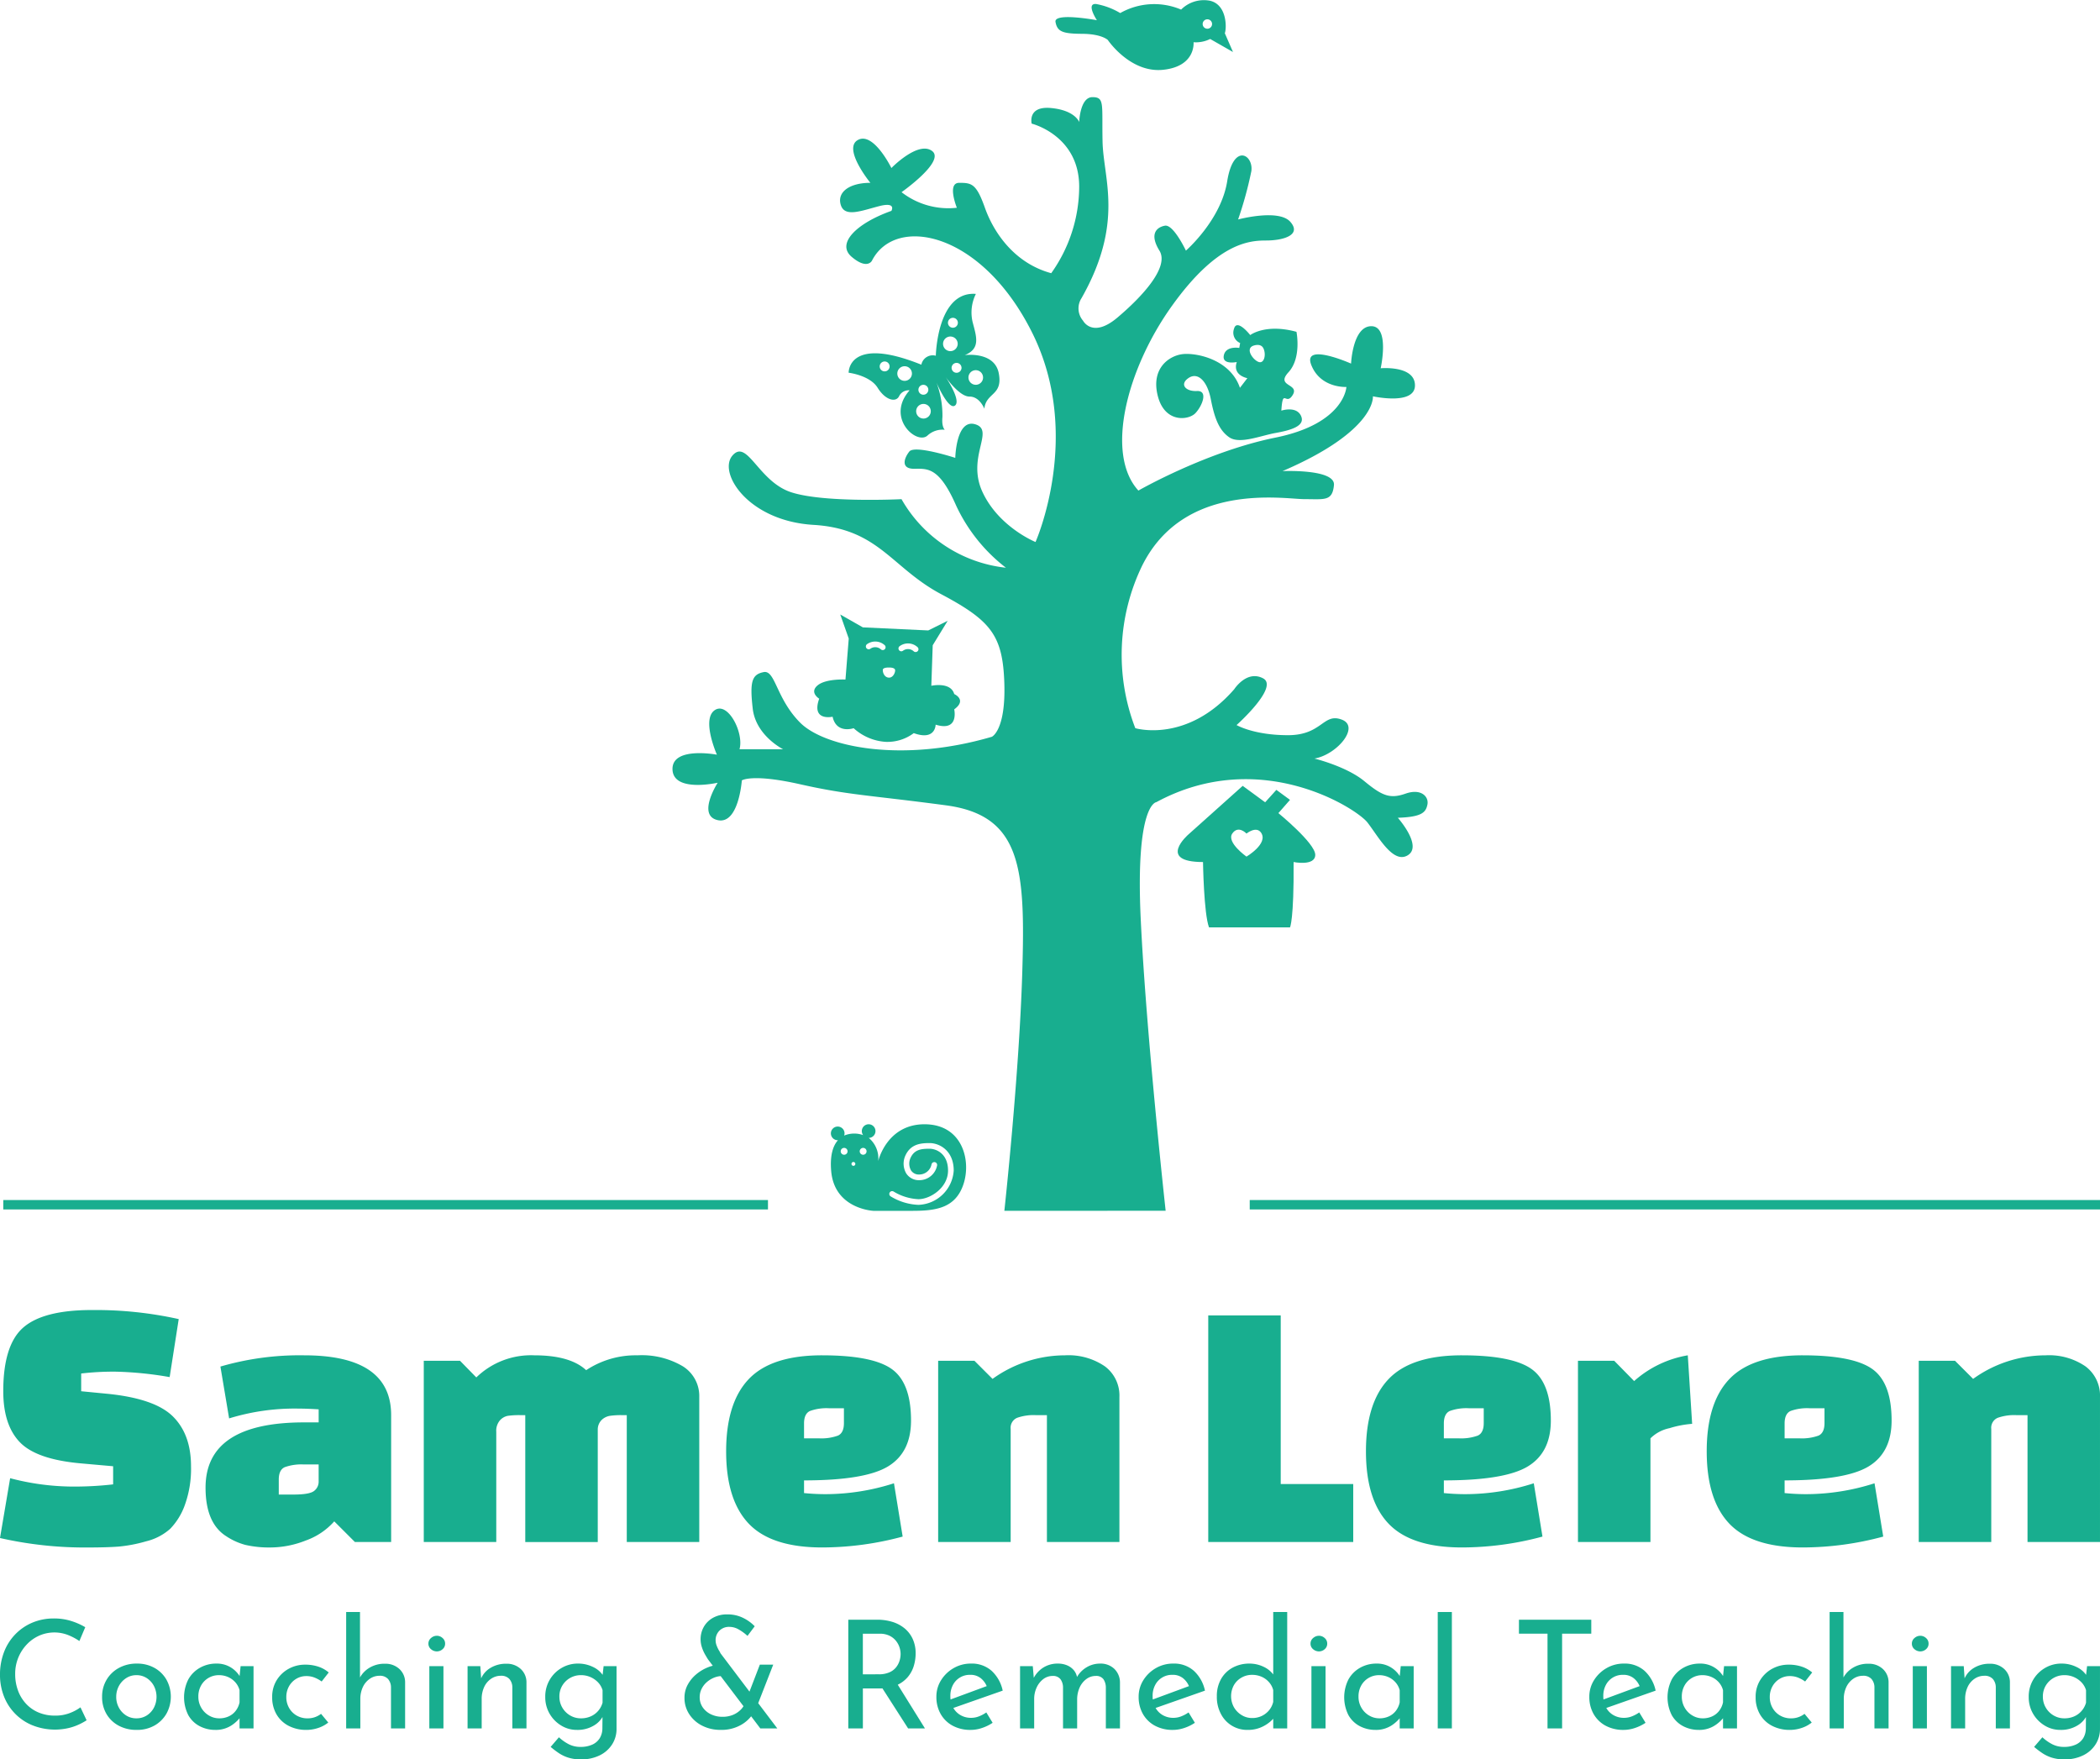 <svg xmlns="http://www.w3.org/2000/svg" width="120.629mm" height="101.061mm" viewBox="0 0 341.941 286.472">
  <g>
    <g>
      <path d="M217.8,282.222s2.41-22.008,2.918-38.879-.127-25.5-12.431-27.145-15.856-1.649-23.72-3.425-9.514-.634-9.514-.634-.507,7.23-3.932,6.469,0-6.089,0-6.089-7.23,1.649-7.357-2.156,7.23-2.41,7.23-2.41-2.537-5.708-.38-7.23,4.82,3.678,4.059,6.342h7.1s-4.44-2.2-4.947-6.616-.127-5.561,1.776-5.942,2.029,4.313,5.962,8.245,16.49,6.6,31.2,2.284c0,0,2.283-1.015,2.029-8.753s-2.156-10.148-10.274-14.46-10.148-10.655-20.8-11.29-15.6-8.5-13.192-11.289,4.186,4.186,9.513,5.962,18.013,1.141,18.013,1.141a22.323,22.323,0,0,0,17,11.163,27.319,27.319,0,0,1-8.118-10.148c-2.791-6.342-4.693-5.962-6.85-5.962s-1.649-1.682-.761-2.807,7.484,1.031,7.484,1.031.127-6.469,3.3-5.454-1.522,5.328,1.142,11.036,8.625,8.118,8.625,8.118,7.738-17.378-.507-34-22.325-19.281-26.131-11.8c0,0-.761,1.522-3.3-.634s.762-5.454,6.47-7.484c0,0,.888-1.522-2.03-.761s-5.581,1.857-6.215-.213,1.4-3.592,4.82-3.592c0,0-4.567-5.582-2.03-6.977s5.455,4.567,5.455,4.567,4.312-4.44,6.6-2.791-4.947,6.723-4.947,6.723a12.415,12.415,0,0,0,9.006,2.537s-1.649-4.059.38-4.059,2.791.127,4.186,4.059,4.723,9.006,10.8,10.655a24.388,24.388,0,0,0,4.552-14.08c0-8.372-7.738-10.275-7.738-10.275s-.732-2.917,3.186-2.537,4.552,2.284,4.552,2.284.126-4.059,2.156-4.059,1.522,1.141,1.649,7.23,3.552,13.192-3.425,25.5a3.078,3.078,0,0,0,.254,3.679s1.522,2.917,5.581-.508,8.5-8.245,6.85-10.909-.508-3.8.888-4.059,3.425,4.059,3.425,4.059,5.708-4.947,6.722-11.289,4.313-4.313,3.933-1.649a61.832,61.832,0,0,1-2.157,7.864s6.6-1.775,8.5.381-1.142,3.044-3.932,3.044-7.992.381-15.349,10.655-10.908,24.1-5.454,30.063c0,0,11.036-6.342,22.325-8.626s11.543-8.245,11.543-8.245-4.186.254-5.708-3.551,6.469-.254,6.469-.254.254-6.089,3.3-6.089,1.522,6.85,1.522,6.85,5.581-.507,5.581,2.791-6.849,1.776-6.849,1.776.634,5.581-14.714,12.177c0,0,8.625-.381,8.371,2.283s-1.522,2.283-4.82,2.283-19.534-2.917-26.384,10.782a33.259,33.259,0,0,0-1.141,26.511s8.371,2.537,16.109-6.342c0,0,2.03-3.171,4.693-1.776s-4.312,7.611-4.312,7.611,2.79,1.649,8.372,1.649,5.708-3.679,8.752-2.537-.761,5.708-4.44,6.342c0,0,5.2,1.269,8.118,3.679s4.186,2.917,6.723,2.029,3.806.508,3.552,1.776-.888,2.03-4.82,2.157c0,0,4.059,4.566,1.649,6.088s-4.82-3.044-6.6-5.327-17.5-12.431-34.376-3.3c0,0-3.424.253-2.536,19.027s4.059,47.5,4.059,47.5Z" transform="translate(-54.261 -85.071)" fill="#18ae8f"/>
      <path d="M262.417,217.467l1.893-2.154-2.22-1.632-1.827,2.024-3.656-2.677-8.841,7.917s-5.193,4.486,2.379,4.486c0,0,.13,8.42.979,10.639H264.31s.652-1.174.587-10.639c0,0,3.525.718,3.525-1.175S262.417,217.467,262.417,217.467Zm-5.191,7.082s-3.295-2.317-2.316-3.753,2.316,0,2.316,0,1.6-1.306,2.384-.131C260.8,222.445,257.226,224.549,257.226,224.549Z" transform="translate(-54.261 -85.071)" fill="#18ae8f"/>
      <path d="M206.64,142.993a1.888,1.888,0,0,0-2.354,1.458c-12.007-4.832-11.84,1.309-11.84,1.309s3.457.41,4.721,2.45,2.98,2.444,3.5,1.359a1.718,1.718,0,0,1,1.7-.942c-3.927,4.442,1.125,8.914,2.892,7.384a3.6,3.6,0,0,1,2.831-.963c-.177-.208-.5-.72-.373-2.08a15.178,15.178,0,0,0-.967-5.591s1.95,4.548,3.015,3.725-1.524-4.649-1.524-4.649,2.2,3.2,3.878,3.19,2.419,1.977,2.419,1.977c.294-2.68,3.041-2.1,2.356-5.75s-5.537-2.977-5.537-2.977c2.6-1.066,1.905-2.972,1.269-5.4a6.809,6.809,0,0,1,.536-4.568C206.838,132.445,206.64,142.993,206.64,142.993Zm-9.117,1.557a.806.806,0,1,1,.6.969A.805.805,0,0,1,197.523,144.55Zm8.264,7.752a1.19,1.19,0,1,1-.886-1.43A1.188,1.188,0,0,1,205.787,152.3Zm-.39-3.584a.806.806,0,1,1-.6-.969A.806.806,0,0,1,205.4,148.718Zm-2.679-2.554a1.19,1.19,0,1,1-.886-1.43A1.19,1.19,0,0,1,202.718,146.164Zm11.583.644a1.189,1.189,0,1,1-.886-1.43A1.189,1.189,0,0,1,214.3,146.808Zm-3.5-1.66a.806.806,0,1,1-.6-.969A.807.807,0,0,1,210.805,145.148Zm-.634-3.822a1.19,1.19,0,1,1-.886-1.43A1.188,1.188,0,0,1,210.171,141.326Zm.039-3.515a.806.806,0,1,1-.6-.969A.807.807,0,0,1,210.21,137.811Z" transform="translate(-54.261 -85.071)" fill="#18ae8f"/>
      <path d="M266.1,152.778c-.769-1.654-3.2-.846-3.2-.846.253-3.829.724-.687,1.857-2.559s-2.855-1.337-.693-3.69,1.3-6.585,1.3-6.585c-5.059-1.382-7.528.531-7.528.531s-2.173-2.787-2.642-1.023a1.833,1.833,0,0,0,.995,2.318l-.139.8s-2.18-.393-2.515,1.208,2.11,1.087,2.11,1.087c-.746,2.2,1.723,2.625,1.723,2.625l-1.209,1.573c-1.578-4.654-7.134-5.736-9.32-5.487s-5.192,2.283-4.065,6.776,5.03,4.007,6.14,2.833,2.112-3.693.243-3.6-2.867-1.105-1.364-2.119,3.047.477,3.625,3.455,1.307,5.036,3,6.2,5.047-.254,7.545-.705S266.871,154.431,266.1,152.778Zm-6.842-8.754c-.859-.238-2.259-2.051-1.015-2.626,0,0,1.3-.569,1.752.419S260.118,144.262,259.26,144.024Z" transform="translate(-54.261 -85.071)" fill="#18ae8f"/>
      <path d="M209.638,198.08c-.579-2.047-3.731-1.347-3.731-1.347l.228-6.6,2.435-3.981-3.163,1.569-10.648-.5-3.678-2.093,1.38,3.916-.534,6.675s-3.249-.178-4.575.979.3,2.136.3,2.136c-1.335,3.738,2.18,2.937,2.18,2.937.623,2.848,3.427,1.869,3.427,1.869a8.54,8.54,0,0,0,5.251,2.225,7.148,7.148,0,0,0,4.539-1.424c3.56,1.29,3.56-1.379,3.56-1.379,3.871,1.2,3.026-2.492,3.026-2.492C211.774,199.014,209.638,198.08,209.638,198.08Zm-13.659-7.375a.461.461,0,0,1-.551-.739,2.294,2.294,0,0,1,2.889.158.461.461,0,0,1-.607.693A1.372,1.372,0,0,0,195.979,190.705Zm3.023,4.7c-.72-.017-1.021-.814-.992-1.272.027-.409.992-.373.992-.373s.946-.041,1.009.407C200.059,194.506,199.723,195.424,199,195.408Zm4.693-4.322a.46.46,0,0,1-.65.042,1.375,1.375,0,0,0-1.731-.112.461.461,0,1,1-.551-.738,2.294,2.294,0,0,1,2.889.157A.461.461,0,0,1,203.7,191.086Z" transform="translate(-54.261 -85.071)" fill="#18ae8f"/>
      <path d="M204.8,268.13c-6.165,0-7.541,6-7.541,6a4.318,4.318,0,0,0-1.539-3.777,1.112,1.112,0,1,0-1.13-1.11,1.1,1.1,0,0,0,.215.651,4.29,4.29,0,0,0-3.092.077,1.09,1.09,0,0,0,.064-.357,1.112,1.112,0,1,0-1.112,1.112c.014,0,.026,0,.04,0-.835.931-1.323,2.532-1.1,5.059.55,6.165,6.88,6.441,6.88,6.441h6.275c3.8,0,7.046-.386,8.367-4.294S210.963,268.13,204.8,268.13Zm-13.088,4.962a.558.558,0,1,1,.557-.558A.557.557,0,0,1,191.71,273.092Zm1.509,1.805a.313.313,0,1,1,.312-.313A.313.313,0,0,1,193.219,274.9Zm1.585-1.805a.558.558,0,1,1,.558-.558A.557.557,0,0,1,194.8,273.092Zm9,8.159a9.376,9.376,0,0,1-4.544-1.395.461.461,0,0,1,.5-.774,8.571,8.571,0,0,0,4.043,1.248c1.921,0,4.824-1.858,4.824-4.659s-1.967-3.557-3.007-3.557c-1.324,0-2.471.112-3.1,1.493a2.239,2.239,0,0,0,.082,2.037,1.512,1.512,0,0,0,1.37.667,2.047,2.047,0,0,0,1.97-1.663.461.461,0,0,1,.905.173,2.935,2.935,0,0,1-2.875,2.412,2.443,2.443,0,0,1-2.146-1.092,3.162,3.162,0,0,1-.144-2.918c.859-1.874,2.485-2.031,3.942-2.031,1.579,0,3.928,1.193,3.928,4.479A5.968,5.968,0,0,1,203.807,281.251Z" transform="translate(-54.261 -85.071)" fill="#18ae8f"/>
      <path d="M251.281,85.192a5.233,5.233,0,0,0-4.7,1.44,11.229,11.229,0,0,0-9.916.566,11.675,11.675,0,0,0-3.914-1.472c-1.731-.162.116,2.636.116,2.636s-7.029-1.309-6.739.284,1.18,1.914,4.351,1.931,4.164,1,4.164,1,3.637,5.415,9.006,4.858,4.956-4.487,4.956-4.487a5.2,5.2,0,0,0,2.706-.532l3.718,2.125L253.7,90.486C254.016,89.6,254.048,85.828,251.281,85.192Zm-.2,4.521a.766.766,0,1,1,.507-.956A.767.767,0,0,1,251.084,89.713Z" transform="translate(-54.261 -85.071)" fill="#18ae8f"/>
    </g>
    <g>
      <g>
        <path d="M54.261,335.5l1.652-9.74a40.667,40.667,0,0,0,9.769,1.358,55.207,55.207,0,0,0,7-.354v-2.952l-5.313-.472q-7.2-.648-9.887-3.453T54.792,311.6q0-7.556,3.276-10.389t11.127-2.834a62.46,62.46,0,0,1,14.166,1.476l-1.475,9.444a58.155,58.155,0,0,0-8.8-.885,45.208,45.208,0,0,0-5.607.3V311.6l4.25.413q7.733.768,10.684,3.689t2.952,8.116a17.334,17.334,0,0,1-1,6.287A10.751,10.751,0,0,1,81.974,334a9.112,9.112,0,0,1-3.925,2.037,23.728,23.728,0,0,1-4.457.856q-1.918.147-5.106.148A62.326,62.326,0,0,1,54.261,335.5Z" transform="translate(-54.261 -85.071)" fill="#18ae8f"/>
        <path d="M103.785,305.751q14.166,0,14.166,9.74V336.15h-5.9l-3.365-3.364a11.212,11.212,0,0,1-4.663,3.128,15.748,15.748,0,0,1-5.578,1.122,17.414,17.414,0,0,1-4.221-.414,10.545,10.545,0,0,1-3.128-1.417q-3.364-2.124-3.365-7.909,0-10.624,16.056-10.625h2.361v-2.125q-1.89-.118-3.129-.118a36.377,36.377,0,0,0-11.451,1.594l-1.417-8.441A46.112,46.112,0,0,1,103.785,305.751ZM99.653,326v2.421h2.42q2.6,0,3.335-.591a1.873,1.873,0,0,0,.738-1.535v-2.774h-2.42a7.99,7.99,0,0,0-3.1.443Q99.652,324.4,99.653,326Z" transform="translate(-54.261 -85.071)" fill="#18ae8f"/>
        <path d="M139.79,315.491h-.826a13,13,0,0,0-2.036.117,2.311,2.311,0,0,0-1.269.738,2.6,2.6,0,0,0-.591,1.86V336.15H123.263V306.636h5.9l2.657,2.715a12.776,12.776,0,0,1,9.444-3.6q5.844,0,8.441,2.42a14.621,14.621,0,0,1,8.353-2.42,13.1,13.1,0,0,1,7.408,1.8,5.706,5.706,0,0,1,2.656,4.988V336.15H156.318V315.491h-.826a12.592,12.592,0,0,0-1.948.117,2.552,2.552,0,0,0-1.3.65,2.2,2.2,0,0,0-.65,1.594v18.3H139.79Z" transform="translate(-54.261 -85.071)" fill="#18ae8f"/>
        <path d="M185.182,326.116v2.065q1.772.177,3.542.177a36.688,36.688,0,0,0,11.1-1.771l1.417,8.678a50.511,50.511,0,0,1-13.1,1.771q-8.265,0-11.954-3.867t-3.689-11.776q0-7.909,3.689-11.776t11.924-3.866q8.235,0,11.363,2.243t3.128,8.382q0,5.195-3.748,7.467T185.182,326.116Zm0-9.268v2.42h2.42a7.99,7.99,0,0,0,3.1-.443q.974-.443.974-2.036v-2.42h-2.42a7.994,7.994,0,0,0-3.1.442Q185.183,315.255,185.182,316.848Z" transform="translate(-54.261 -85.071)" fill="#18ae8f"/>
        <path d="M212.924,306.636l2.952,2.952a20.214,20.214,0,0,1,11.805-3.837,10.479,10.479,0,0,1,6.493,1.8,5.922,5.922,0,0,1,2.361,4.988V336.15H224.73V315.491H222.9a8.061,8.061,0,0,0-3.04.442,1.757,1.757,0,0,0-1.033,1.8V336.15H207.021V306.636Z" transform="translate(-54.261 -85.071)" fill="#18ae8f"/>
        <path d="M274.607,336.15H251V299.258h11.8v27.448h11.806Z" transform="translate(-54.261 -85.071)" fill="#18ae8f"/>
        <path d="M289.363,326.116v2.065q1.77.177,3.542.177a36.693,36.693,0,0,0,11.1-1.771l1.416,8.678a50.5,50.5,0,0,1-13.1,1.771q-8.267,0-11.954-3.867t-3.689-11.776q0-7.909,3.689-11.776t11.924-3.866q8.235,0,11.363,2.243t3.128,8.382q0,5.195-3.748,7.467T289.363,326.116Zm0-9.268v2.42h2.42a7.99,7.99,0,0,0,3.1-.443q.974-.443.974-2.036v-2.42h-2.42a7.994,7.994,0,0,0-3.1.442Q289.364,315.255,289.363,316.848Z" transform="translate(-54.261 -85.071)" fill="#18ae8f"/>
        <path d="M311.2,306.636h5.9l3.247,3.306a17.48,17.48,0,0,1,8.736-4.191l.708,11.156a16.719,16.719,0,0,0-3.689.708,6.2,6.2,0,0,0-3.1,1.653V336.15H311.2Z" transform="translate(-54.261 -85.071)" fill="#18ae8f"/>
        <path d="M344.848,326.116v2.065q1.772.177,3.542.177a36.688,36.688,0,0,0,11.1-1.771l1.417,8.678a50.511,50.511,0,0,1-13.1,1.771q-8.265,0-11.953-3.867t-3.69-11.776q0-7.909,3.69-11.776t11.923-3.866q8.235,0,11.363,2.243t3.129,8.382q0,5.195-3.749,7.467T344.848,326.116Zm0-9.268v2.42h2.42a7.99,7.99,0,0,0,3.1-.443q.975-.443.974-2.036v-2.42h-2.42a8,8,0,0,0-3.1.442Q344.849,315.255,344.848,316.848Z" transform="translate(-54.261 -85.071)" fill="#18ae8f"/>
        <path d="M372.59,306.636l2.952,2.952a20.214,20.214,0,0,1,11.805-3.837,10.479,10.479,0,0,1,6.493,1.8,5.922,5.922,0,0,1,2.361,4.988V336.15H384.4V315.491h-1.83a8.061,8.061,0,0,0-3.04.442,1.757,1.757,0,0,0-1.033,1.8V336.15H366.688V306.636Z" transform="translate(-54.261 -85.071)" fill="#18ae8f"/>
      </g>
      <g>
        <path d="M68.364,365.176a10.3,10.3,0,0,1-1.2.661,8.828,8.828,0,0,1-1.776.612,9.881,9.881,0,0,1-5.925-.489,8.332,8.332,0,0,1-4.591-4.763,9.5,9.5,0,0,1-.612-3.416,10.24,10.24,0,0,1,.636-3.66,8.523,8.523,0,0,1,1.825-2.914,8.4,8.4,0,0,1,2.791-1.922,8.845,8.845,0,0,1,3.513-.686,9.174,9.174,0,0,1,2.89.429,10.955,10.955,0,0,1,2.228.991l-.955,2.253a9.584,9.584,0,0,0-1.787-.955,6.149,6.149,0,0,0-4.75.074,6.326,6.326,0,0,0-2.033,1.444,6.9,6.9,0,0,0-1.885,4.824,7.634,7.634,0,0,0,.453,2.656,6.385,6.385,0,0,0,1.3,2.155,5.9,5.9,0,0,0,2.045,1.433,6.785,6.785,0,0,0,2.693.514,6.5,6.5,0,0,0,2.4-.416,7.478,7.478,0,0,0,1.739-.931Z" transform="translate(-54.261 -85.071)" fill="#18ae8f"/>
        <path d="M70.886,361.332a5.3,5.3,0,0,1,.723-2.743,5.2,5.2,0,0,1,2.007-1.934,5.953,5.953,0,0,1,2.926-.71,5.75,5.75,0,0,1,2.89.71,5.1,5.1,0,0,1,1.946,1.934,5.737,5.737,0,0,1,0,5.485,5.181,5.181,0,0,1-1.946,1.947,5.726,5.726,0,0,1-2.914.722,6.067,6.067,0,0,1-2.9-.673,5.085,5.085,0,0,1-2-1.886A5.394,5.394,0,0,1,70.886,361.332Zm2.3.024a3.608,3.608,0,0,0,.44,1.775,3.417,3.417,0,0,0,1.176,1.261,3.036,3.036,0,0,0,1.665.466,3.079,3.079,0,0,0,1.689-.466,3.321,3.321,0,0,0,1.163-1.261,3.887,3.887,0,0,0,0-3.55,3.43,3.43,0,0,0-1.163-1.273,3.021,3.021,0,0,0-1.689-.478,2.991,2.991,0,0,0-1.677.49,3.493,3.493,0,0,0-1.176,1.285A3.633,3.633,0,0,0,73.188,361.356Z" transform="translate(-54.261 -85.071)" fill="#18ae8f"/>
        <path d="M89.349,366.743a5.46,5.46,0,0,1-2.584-.612,4.544,4.544,0,0,1-1.848-1.8,6.457,6.457,0,0,1,.024-5.84,4.933,4.933,0,0,1,1.91-1.885,5.334,5.334,0,0,1,2.62-.661,4.31,4.31,0,0,1,2.412.649,4.4,4.4,0,0,1,1.481,1.53l-.147.367.221-2.13h2.105V366.5H93.266v-2.644l.27.587a3.112,3.112,0,0,1-.466.625,5.938,5.938,0,0,1-.869.771,4.675,4.675,0,0,1-2.852.906Zm.612-1.885a3.607,3.607,0,0,0,1.542-.319,3.019,3.019,0,0,0,1.139-.906,3.391,3.391,0,0,0,.624-1.371v-1.983a3.127,3.127,0,0,0-.685-1.286,3.441,3.441,0,0,0-1.176-.857,3.622,3.622,0,0,0-1.493-.306,3.279,3.279,0,0,0-2.9,1.666,3.6,3.6,0,0,0-.453,1.836,3.516,3.516,0,0,0,.465,1.787,3.444,3.444,0,0,0,1.249,1.273A3.243,3.243,0,0,0,89.961,364.858Z" transform="translate(-54.261 -85.071)" fill="#18ae8f"/>
        <path d="M107.713,365.543a5.086,5.086,0,0,1-1.641.882,6.014,6.014,0,0,1-1.91.318,6.152,6.152,0,0,1-2.9-.661,4.865,4.865,0,0,1-1.971-1.861,5.42,5.42,0,0,1-.71-2.816,5.084,5.084,0,0,1,.759-2.8,5.238,5.238,0,0,1,1.971-1.837,5.5,5.5,0,0,1,2.632-.649,6.657,6.657,0,0,1,2.167.331,5.035,5.035,0,0,1,1.677.943l-1.151,1.469a5.124,5.124,0,0,0-1.065-.6,3.557,3.557,0,0,0-1.432-.282,3.124,3.124,0,0,0-1.653.453,3.253,3.253,0,0,0-1.175,1.225,3.537,3.537,0,0,0-.429,1.75,3.486,3.486,0,0,0,.441,1.739,3.317,3.317,0,0,0,1.224,1.248,3.474,3.474,0,0,0,1.812.466,3.5,3.5,0,0,0,2.179-.735Z" transform="translate(-54.261 -85.071)" fill="#18ae8f"/>
        <path d="M110.626,366.5V347.546h2.253v11.166l-.049-.416a4.206,4.206,0,0,1,1.58-1.665,4.7,4.7,0,0,1,2.534-.662,3.32,3.32,0,0,1,2.338.845,2.922,2.922,0,0,1,.943,2.192V366.5h-2.3v-6.709a2.076,2.076,0,0,0-.477-1.334,1.76,1.76,0,0,0-1.408-.527,2.716,2.716,0,0,0-1.58.5,3.366,3.366,0,0,0-1.126,1.359,4.548,4.548,0,0,0-.4,1.959v4.75Z" transform="translate(-54.261 -85.071)" fill="#18ae8f"/>
        <path d="M124.02,352.688a1.151,1.151,0,0,1,.428-.906,1.422,1.422,0,0,1,.943-.367,1.373,1.373,0,0,1,.93.367,1.162,1.162,0,0,1,.417.906,1.148,1.148,0,0,1-.417.918,1.4,1.4,0,0,1-.93.356,1.445,1.445,0,0,1-.943-.356A1.137,1.137,0,0,1,124.02,352.688Zm.147,3.673h2.3V366.5h-2.3Z" transform="translate(-54.261 -85.071)" fill="#18ae8f"/>
        <path d="M132.468,356.361l.171,2.473-.074-.391a3.761,3.761,0,0,1,1.567-1.8,4.834,4.834,0,0,1,2.572-.674,3.32,3.32,0,0,1,2.338.845,2.922,2.922,0,0,1,.943,2.192V366.5h-2.3v-6.709a2.071,2.071,0,0,0-.478-1.334,1.758,1.758,0,0,0-1.408-.527,2.761,2.761,0,0,0-1.579.49,3.271,3.271,0,0,0-1.126,1.347,4.608,4.608,0,0,0-.4,1.983v4.75h-2.3V356.361Z" transform="translate(-54.261 -85.071)" fill="#18ae8f"/>
        <path d="M148.848,371.542a6.726,6.726,0,0,1-2-.269,6.055,6.055,0,0,1-1.567-.734,14.661,14.661,0,0,1-1.359-1.029l1.347-1.567a7.323,7.323,0,0,0,1.64,1.151,4.108,4.108,0,0,0,1.861.416,4.518,4.518,0,0,0,1.947-.379,2.746,2.746,0,0,0,1.2-1.041,3.069,3.069,0,0,0,.429-1.543l.024-2.742.2.44a3.878,3.878,0,0,1-1.591,1.776,5.155,5.155,0,0,1-2.792.722,4.837,4.837,0,0,1-2.546-.71,5.387,5.387,0,0,1-1.886-1.922,5.3,5.3,0,0,1-.71-2.73,5.327,5.327,0,0,1,2.681-4.738,5.189,5.189,0,0,1,2.633-.7,5.478,5.478,0,0,1,2.46.551,3.952,3.952,0,0,1,1.653,1.408l-.147.416.221-1.959h2.106v10.211a4.649,4.649,0,0,1-.7,2.5,4.971,4.971,0,0,1-2.008,1.8A6.7,6.7,0,0,1,148.848,371.542Zm-3.5-10.21a3.447,3.447,0,0,0,.477,1.787,3.518,3.518,0,0,0,1.274,1.273,3.4,3.4,0,0,0,1.75.466,3.88,3.88,0,0,0,1.629-.331,3.392,3.392,0,0,0,1.212-.918,3.432,3.432,0,0,0,.685-1.3v-2.032a3.1,3.1,0,0,0-.734-1.273,3.853,3.853,0,0,0-1.224-.857,3.779,3.779,0,0,0-1.568-.319,3.5,3.5,0,0,0-3.024,1.69A3.413,3.413,0,0,0,145.347,361.332Z" transform="translate(-54.261 -85.071)" fill="#18ae8f"/>
        <path d="M171.84,357.977a3.438,3.438,0,0,0-1.334.27,4.174,4.174,0,0,0-1.176.734,3.505,3.505,0,0,0-.832,1.09,2.977,2.977,0,0,0-.306,1.334,2.866,2.866,0,0,0,.5,1.678,3.373,3.373,0,0,0,1.346,1.126,4.239,4.239,0,0,0,1.849.4,4.429,4.429,0,0,0,1.641-.282,3.877,3.877,0,0,0,1.224-.759,3.117,3.117,0,0,0,.759-1.04l1.518,1.322a5.576,5.576,0,0,1-2.045,2.045,6.394,6.394,0,0,1-3.391.844,6.464,6.464,0,0,1-3-.685,5.388,5.388,0,0,1-2.106-1.874,4.771,4.771,0,0,1-.771-2.656,4.408,4.408,0,0,1,.526-2.143,5.847,5.847,0,0,1,1.384-1.689,6.961,6.961,0,0,1,1.934-1.151,5.969,5.969,0,0,1,2.228-.429Zm8.986,8.521H178.06l-8.5-11.214q-.22-.343-.514-.857a6.126,6.126,0,0,1-.5-1.151,4.142,4.142,0,0,1-.208-1.3,4.043,4.043,0,0,1,.5-1.971,3.873,3.873,0,0,1,1.481-1.493,4.609,4.609,0,0,1,2.375-.576,5.642,5.642,0,0,1,2.583.576,6.641,6.641,0,0,1,1.874,1.358l-1.176,1.567a7.819,7.819,0,0,0-1.481-1.077,2.989,2.989,0,0,0-1.432-.392,2.2,2.2,0,0,0-1.678.637,2.169,2.169,0,0,0-.6,1.542,2.443,2.443,0,0,0,.184.906,5.008,5.008,0,0,0,.379.784,2.141,2.141,0,0,1,.221.416Zm-2.84-10.382h2.179l-2.865,7.346-1.713-1.1Z" transform="translate(-54.261 -85.071)" fill="#18ae8f"/>
        <path d="M197.085,348.8a8.337,8.337,0,0,1,2.485.355,5.782,5.782,0,0,1,1.983,1.053,4.875,4.875,0,0,1,1.323,1.726,5.528,5.528,0,0,1,.477,2.351,7.02,7.02,0,0,1-.306,2.057,5.08,5.08,0,0,1-1,1.824,5.008,5.008,0,0,1-1.836,1.322,7.014,7.014,0,0,1-2.828.5h-2.62V366.5h-2.376V348.8Zm.244,8.888a4.226,4.226,0,0,0,1.751-.318,2.844,2.844,0,0,0,1.09-.82,3.261,3.261,0,0,0,.563-1.065,3.788,3.788,0,0,0,.172-1.1,3.56,3.56,0,0,0-.184-1.1,3.359,3.359,0,0,0-.588-1.065,3.045,3.045,0,0,0-1.053-.82,3.547,3.547,0,0,0-1.579-.319h-2.742v6.611Zm2.914,1.372,4.628,7.443h-2.742l-4.726-7.37Z" transform="translate(-54.261 -85.071)" fill="#18ae8f"/>
        <path d="M212.34,366.743a6.036,6.036,0,0,1-2.988-.7,4.951,4.951,0,0,1-1.934-1.909,5.542,5.542,0,0,1-.686-2.78,4.993,4.993,0,0,1,.772-2.718,5.8,5.8,0,0,1,2.044-1.958,5.576,5.576,0,0,1,2.84-.735,4.832,4.832,0,0,1,3.331,1.175,6.064,6.064,0,0,1,1.811,3.232l-8.374,2.939-.538-1.347,6.831-2.522-.465.343a3.309,3.309,0,0,0-.98-1.4,2.649,2.649,0,0,0-1.787-.588,3.072,3.072,0,0,0-2.791,1.653,3.727,3.727,0,0,0-.417,1.8,3.854,3.854,0,0,0,.429,1.836,3.123,3.123,0,0,0,1.2,1.261,3.379,3.379,0,0,0,1.75.453,3.477,3.477,0,0,0,1.286-.245,5.689,5.689,0,0,0,1.187-.636l1.029,1.689a7.017,7.017,0,0,1-1.7.833A5.766,5.766,0,0,1,212.34,366.743Z" transform="translate(-54.261 -85.071)" fill="#18ae8f"/>
        <path d="M222.428,356.361l.195,2.277-.122-.195a4.461,4.461,0,0,1,1.6-1.825,4.336,4.336,0,0,1,2.412-.673,3.788,3.788,0,0,1,1.493.281,2.913,2.913,0,0,1,1.09.784,2.486,2.486,0,0,1,.551,1.212l-.123.1a4.333,4.333,0,0,1,1.629-1.751,4.191,4.191,0,0,1,2.191-.624,3.222,3.222,0,0,1,2.363.857,3.1,3.1,0,0,1,.918,2.179V366.5h-2.3v-6.684a2.445,2.445,0,0,0-.38-1.31,1.433,1.433,0,0,0-1.236-.551,2.555,2.555,0,0,0-1.58.526,3.455,3.455,0,0,0-1.077,1.372,4.738,4.738,0,0,0-.4,1.848v4.8h-2.3v-6.684a2.309,2.309,0,0,0-.4-1.31,1.5,1.5,0,0,0-1.261-.551,2.5,2.5,0,0,0-1.567.526,3.592,3.592,0,0,0-1.078,1.384,4.423,4.423,0,0,0-.391,1.86V366.5h-2.3V356.361Z" transform="translate(-54.261 -85.071)" fill="#18ae8f"/>
        <path d="M245.273,366.743a6.03,6.03,0,0,1-2.987-.7,4.947,4.947,0,0,1-1.935-1.909,5.552,5.552,0,0,1-.685-2.78,4.992,4.992,0,0,1,.771-2.718,5.8,5.8,0,0,1,2.045-1.958,5.574,5.574,0,0,1,2.84-.735,4.831,4.831,0,0,1,3.33,1.175,6.072,6.072,0,0,1,1.812,3.232l-8.375,2.939-.538-1.347,6.832-2.522-.466.343a3.306,3.306,0,0,0-.979-1.4,2.65,2.65,0,0,0-1.788-.588,3.072,3.072,0,0,0-2.791,1.653,3.726,3.726,0,0,0-.416,1.8,3.853,3.853,0,0,0,.428,1.836,3.136,3.136,0,0,0,1.2,1.261,3.382,3.382,0,0,0,1.751.453,3.476,3.476,0,0,0,1.285-.245,5.721,5.721,0,0,0,1.188-.636l1.028,1.689a7.009,7.009,0,0,1-1.7.833A5.772,5.772,0,0,1,245.273,366.743Z" transform="translate(-54.261 -85.071)" fill="#18ae8f"/>
        <path d="M257.417,366.743a4.785,4.785,0,0,1-4.346-2.583,5.868,5.868,0,0,1-.673-2.853,5.569,5.569,0,0,1,.71-2.889,4.8,4.8,0,0,1,1.91-1.837,5.656,5.656,0,0,1,2.693-.636,5.3,5.3,0,0,1,2.29.514,4.137,4.137,0,0,1,1.7,1.42l-.122.808V347.546h2.277V366.5H261.58v-2.522l.269.637a5.786,5.786,0,0,1-1.873,1.53A5.4,5.4,0,0,1,257.417,366.743Zm.71-1.934a3.587,3.587,0,0,0,1.6-.343,3.512,3.512,0,0,0,1.175-.918,3.381,3.381,0,0,0,.674-1.359v-1.935a3.15,3.15,0,0,0-.7-1.3,3.435,3.435,0,0,0-1.2-.869,3.833,3.833,0,0,0-1.555-.307,3.386,3.386,0,0,0-1.689.441,3.327,3.327,0,0,0-1.249,1.224,3.74,3.74,0,0,0,0,3.612,3.576,3.576,0,0,0,1.249,1.273A3.181,3.181,0,0,0,258.127,364.809Z" transform="translate(-54.261 -85.071)" fill="#18ae8f"/>
        <path d="M267.652,352.688a1.151,1.151,0,0,1,.428-.906,1.423,1.423,0,0,1,.943-.367,1.377,1.377,0,0,1,.931.367,1.164,1.164,0,0,1,.416.906,1.15,1.15,0,0,1-.416.918,1.4,1.4,0,0,1-.931.356,1.447,1.447,0,0,1-.943-.356A1.137,1.137,0,0,1,267.652,352.688Zm.147,3.673h2.3V366.5h-2.3Z" transform="translate(-54.261 -85.071)" fill="#18ae8f"/>
        <path d="M278.254,366.743a5.461,5.461,0,0,1-2.583-.612,4.55,4.55,0,0,1-1.848-1.8,6.457,6.457,0,0,1,.024-5.84,4.933,4.933,0,0,1,1.91-1.885,5.334,5.334,0,0,1,2.62-.661,4.308,4.308,0,0,1,2.412.649,4.394,4.394,0,0,1,1.481,1.53l-.147.367.221-2.13h2.105V366.5h-2.277v-2.644l.27.587a3.073,3.073,0,0,1-.466.625,5.938,5.938,0,0,1-.869.771,4.675,4.675,0,0,1-2.853.906Zm.613-1.885a3.607,3.607,0,0,0,1.542-.319,3.019,3.019,0,0,0,1.139-.906,3.391,3.391,0,0,0,.624-1.371v-1.983a3.127,3.127,0,0,0-.685-1.286,3.441,3.441,0,0,0-1.176-.857,3.622,3.622,0,0,0-1.493-.306,3.279,3.279,0,0,0-2.9,1.666,3.6,3.6,0,0,0-.453,1.836,3.516,3.516,0,0,0,.465,1.787,3.444,3.444,0,0,0,1.249,1.273A3.243,3.243,0,0,0,278.867,364.858Z" transform="translate(-54.261 -85.071)" fill="#18ae8f"/>
        <path d="M288.367,347.546h2.3V366.5h-2.3Z" transform="translate(-54.261 -85.071)" fill="#18ae8f"/>
        <path d="M301.589,348.8h11.778v2.277h-4.75V366.5h-2.376V351.072h-4.652Z" transform="translate(-54.261 -85.071)" fill="#18ae8f"/>
        <path d="M318.656,366.743a6.036,6.036,0,0,1-2.988-.7,4.951,4.951,0,0,1-1.934-1.909,5.552,5.552,0,0,1-.685-2.78,4.992,4.992,0,0,1,.771-2.718,5.8,5.8,0,0,1,2.044-1.958,5.58,5.58,0,0,1,2.841-.735,4.831,4.831,0,0,1,3.33,1.175,6.072,6.072,0,0,1,1.812,3.232l-8.375,2.939-.538-1.347,6.832-2.522-.466.343a3.306,3.306,0,0,0-.979-1.4,2.65,2.65,0,0,0-1.788-.588,3.072,3.072,0,0,0-2.791,1.653,3.726,3.726,0,0,0-.416,1.8,3.853,3.853,0,0,0,.428,1.836,3.136,3.136,0,0,0,1.2,1.261,3.382,3.382,0,0,0,1.751.453,3.476,3.476,0,0,0,1.285-.245,5.721,5.721,0,0,0,1.188-.636l1.028,1.689a7.009,7.009,0,0,1-1.7.833A5.772,5.772,0,0,1,318.656,366.743Z" transform="translate(-54.261 -85.071)" fill="#18ae8f"/>
        <path d="M330.9,366.743a5.461,5.461,0,0,1-2.583-.612,4.559,4.559,0,0,1-1.849-1.8,6.461,6.461,0,0,1,.025-5.84,4.933,4.933,0,0,1,1.91-1.885,5.334,5.334,0,0,1,2.62-.661,4.308,4.308,0,0,1,2.412.649,4.4,4.4,0,0,1,1.481,1.53l-.147.367.22-2.13h2.106V366.5h-2.277v-2.644l.27.587a3.112,3.112,0,0,1-.466.625,5.99,5.99,0,0,1-.869.771,4.681,4.681,0,0,1-2.853.906Zm.613-1.885a3.607,3.607,0,0,0,1.542-.319,3.019,3.019,0,0,0,1.139-.906,3.4,3.4,0,0,0,.624-1.371v-1.983a3.117,3.117,0,0,0-.686-1.286,3.427,3.427,0,0,0-1.175-.857,3.623,3.623,0,0,0-1.494-.306,3.279,3.279,0,0,0-2.9,1.666,3.6,3.6,0,0,0-.453,1.836,3.516,3.516,0,0,0,.465,1.787,3.444,3.444,0,0,0,1.249,1.273A3.243,3.243,0,0,0,331.511,364.858Z" transform="translate(-54.261 -85.071)" fill="#18ae8f"/>
        <path d="M349.263,365.543a5.1,5.1,0,0,1-1.641.882,6.014,6.014,0,0,1-1.91.318,6.157,6.157,0,0,1-2.9-.661,4.871,4.871,0,0,1-1.971-1.861,5.429,5.429,0,0,1-.71-2.816,5.085,5.085,0,0,1,.76-2.8,5.238,5.238,0,0,1,1.971-1.837,5.492,5.492,0,0,1,2.632-.649,6.661,6.661,0,0,1,2.167.331,5.035,5.035,0,0,1,1.677.943l-1.151,1.469a5.124,5.124,0,0,0-1.065-.6,3.557,3.557,0,0,0-1.432-.282,3.124,3.124,0,0,0-1.653.453,3.253,3.253,0,0,0-1.175,1.225,3.537,3.537,0,0,0-.429,1.75,3.486,3.486,0,0,0,.441,1.739,3.309,3.309,0,0,0,1.224,1.248,3.472,3.472,0,0,0,1.812.466,3.5,3.5,0,0,0,2.179-.735Z" transform="translate(-54.261 -85.071)" fill="#18ae8f"/>
        <path d="M352.176,366.5V347.546h2.253v11.166l-.049-.416a4.211,4.211,0,0,1,1.579-1.665,4.708,4.708,0,0,1,2.535-.662,3.32,3.32,0,0,1,2.338.845,2.922,2.922,0,0,1,.943,2.192V366.5h-2.3v-6.709a2.076,2.076,0,0,0-.477-1.334,1.761,1.761,0,0,0-1.408-.527,2.716,2.716,0,0,0-1.58.5,3.366,3.366,0,0,0-1.126,1.359,4.548,4.548,0,0,0-.4,1.959v4.75Z" transform="translate(-54.261 -85.071)" fill="#18ae8f"/>
        <path d="M365.57,352.688a1.151,1.151,0,0,1,.428-.906,1.422,1.422,0,0,1,.943-.367,1.377,1.377,0,0,1,.931.367,1.164,1.164,0,0,1,.416.906,1.15,1.15,0,0,1-.416.918,1.4,1.4,0,0,1-.931.356,1.445,1.445,0,0,1-.943-.356A1.137,1.137,0,0,1,365.57,352.688Zm.147,3.673h2.3V366.5h-2.3Z" transform="translate(-54.261 -85.071)" fill="#18ae8f"/>
        <path d="M374.017,356.361l.172,2.473-.074-.391a3.761,3.761,0,0,1,1.567-1.8,4.833,4.833,0,0,1,2.571-.674,3.321,3.321,0,0,1,2.339.845,2.922,2.922,0,0,1,.943,2.192V366.5h-2.3v-6.709a2.077,2.077,0,0,0-.478-1.334,1.758,1.758,0,0,0-1.408-.527,2.759,2.759,0,0,0-1.579.49,3.264,3.264,0,0,0-1.126,1.347,4.593,4.593,0,0,0-.4,1.983v4.75h-2.3V356.361Z" transform="translate(-54.261 -85.071)" fill="#18ae8f"/>
        <path d="M390.4,371.542a6.726,6.726,0,0,1-2-.269,6.055,6.055,0,0,1-1.567-.734,14.529,14.529,0,0,1-1.359-1.029l1.346-1.567a7.35,7.35,0,0,0,1.641,1.151,4.108,4.108,0,0,0,1.861.416,4.51,4.51,0,0,0,1.946-.379,2.744,2.744,0,0,0,1.2-1.041,3.069,3.069,0,0,0,.429-1.543l.024-2.742.2.44a3.878,3.878,0,0,1-1.591,1.776,5.155,5.155,0,0,1-2.792.722,4.837,4.837,0,0,1-2.546-.71,5.379,5.379,0,0,1-1.886-1.922,5.3,5.3,0,0,1-.71-2.73,5.327,5.327,0,0,1,2.681-4.738,5.187,5.187,0,0,1,2.633-.7,5.478,5.478,0,0,1,2.46.551,3.952,3.952,0,0,1,1.653,1.408l-.147.416.221-1.959H396.2v10.211a4.64,4.64,0,0,1-.7,2.5,4.962,4.962,0,0,1-2.007,1.8A6.7,6.7,0,0,1,390.4,371.542Zm-3.5-10.21a3.447,3.447,0,0,0,.477,1.787,3.518,3.518,0,0,0,1.274,1.273,3.4,3.4,0,0,0,1.75.466,3.88,3.88,0,0,0,1.629-.331,3.392,3.392,0,0,0,1.212-.918,3.446,3.446,0,0,0,.685-1.3v-2.032a3.115,3.115,0,0,0-.734-1.273,3.846,3.846,0,0,0-1.225-.857,3.771,3.771,0,0,0-1.567-.319,3.5,3.5,0,0,0-3.024,1.69A3.413,3.413,0,0,0,386.9,361.332Z" transform="translate(-54.261 -85.071)" fill="#18ae8f"/>
      </g>
    </g>
    <rect x="0.532" y="195.396" width="124.516" height="1.532" fill="#18ae8f"/>
    <rect x="203.492" y="195.396" width="138.449" height="1.532" fill="#18ae8f"/>
  </g>
</svg>
